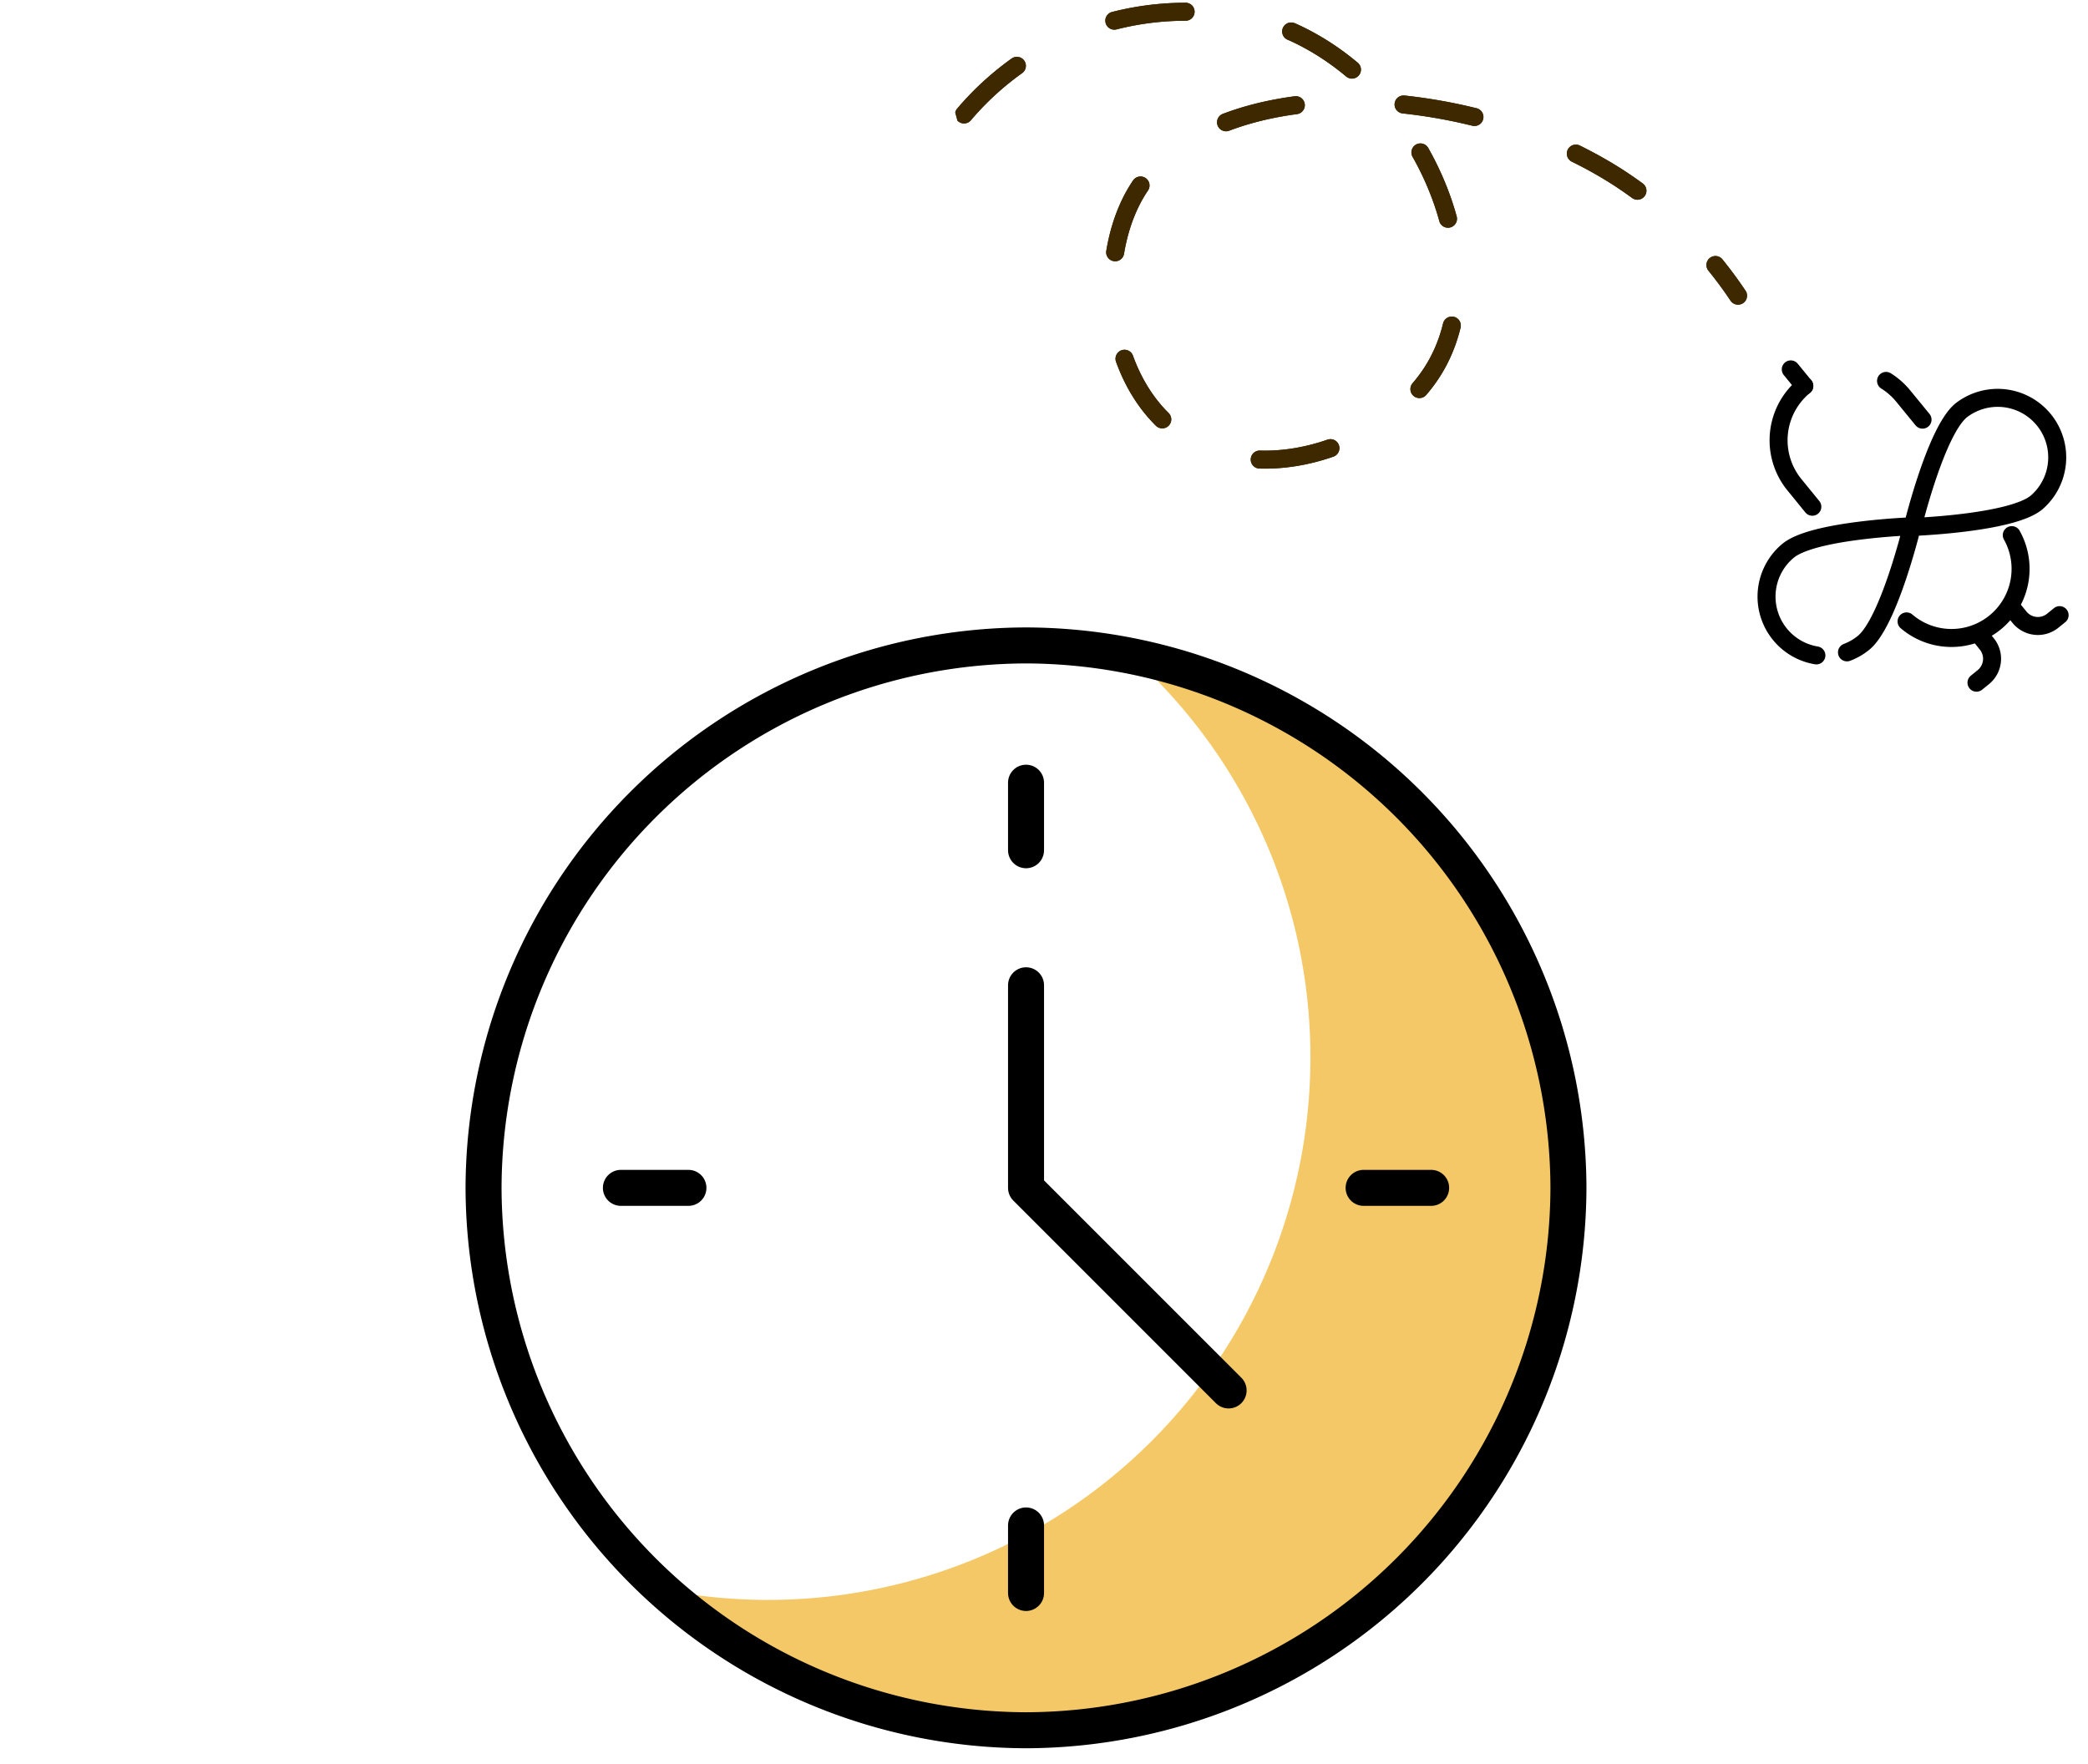 <svg xmlns="http://www.w3.org/2000/svg" xmlns:xlink="http://www.w3.org/1999/xlink" width="58" height="49" viewBox="0 0 58 49">
  <rect x="0" y="0" width="58" height="49" fill="#808080" stroke="none"/>
  <defs>
    <clipPath id="clip-path">
      <rect id="Rectangle_4252" data-name="Rectangle 4252" width="13.852" height="20.069" fill="none" stroke="#3e2800" stroke-linecap="round" stroke-linejoin="round" stroke-miterlimit="10" stroke-width="0.5" stroke-dasharray="2 3"/>
    </clipPath>
    <clipPath id="clip-path-2">
      <path id="path726" d="M0-682.665H32.009v32.009H0Z" transform="translate(0 682.665)"/>
    </clipPath>
    <clipPath id="clip-BUDIK_SVETLY">
      <rect width="58" height="49"/>
    </clipPath>
  </defs>
  <g id="BUDIK_SVETLY" data-name="BUDIK SVETLY" clip-path="url(#clip-BUDIK_SVETLY)">
    <rect width="58" height="49" fill="#fff"/>
    <g id="Group_17906" data-name="Group 17906" transform="translate(-612.482 -794.067)">
      <g id="Group_17737" data-name="Group 17737" transform="matrix(0.515, -0.857, 0.857, 0.515, 658.846, 809.951)">
        <g id="Group_17554" data-name="Group 17554" transform="translate(0 0)">
          <g id="g4397" transform="translate(3.6 0.444)">
            <path id="path4399" d="M2.761.115h0A1.953,1.953,0,0,0,.265,1.3L0,2.035" transform="translate(0 0)" fill="none" stroke="#000" stroke-linecap="round" stroke-linejoin="round" stroke-miterlimit="10" stroke-width="0.5"/>
          </g>
          <g id="g4401" transform="translate(7.251 2.434)">
            <path id="path4403" d="M0,1.423l.286-.8A1.956,1.956,0,0,0,.4,0" transform="translate(0 0)" fill="none" stroke="#000" stroke-linecap="round" stroke-linejoin="round" stroke-miterlimit="10" stroke-width="0.5"/>
          </g>
          <g id="g4405" transform="translate(2.192 6.364)">
            <path id="path4407" d="M3.586,1.271A1.92,1.92,0,0,1,.026,0" transform="translate(0 0)" fill="none" stroke="#000" stroke-linecap="round" stroke-linejoin="round" stroke-miterlimit="10" stroke-width="0.5"/>
          </g>
          <g id="g4417" transform="translate(6.362 0)">
            <path id="path4419" d="M0,.559.2,0" transform="translate(0 0)" fill="none" stroke="#000" stroke-linecap="round" stroke-linejoin="round" stroke-miterlimit="10" stroke-width="0.5"/>
          </g>
          <g id="g4421" transform="translate(4.554 4.575)">
            <path id="path4423" d="M0,.581s1.493,2.294,2.351,2.6A1.654,1.654,0,0,0,3.47.069C2.611-.239,0,.581,0,.581Z" transform="translate(0 0)" fill="none" stroke="#000" stroke-linecap="round" stroke-linejoin="round" stroke-miterlimit="10" stroke-width="0.5"/>
          </g>
          <g id="g4425" transform="translate(0 2.434)">
            <path id="path4427" d="M.118,2.269A1.655,1.655,0,0,1,2.211.1c.858.308,2.351,2.6,2.351,2.6s-2.611.82-3.47.512a1.645,1.645,0,0,1-.464-.258" transform="translate(0 0)" fill="none" stroke="#000" stroke-linecap="round" stroke-linejoin="round" stroke-miterlimit="10" stroke-width="0.5"/>
          </g>
          <g id="g4433" transform="translate(1.759 8.247)">
            <path id="path4435" d="M1.2,0,1.072.348a.657.657,0,0,1-.84.395L0,.659" transform="translate(0 0)" fill="none" stroke="#000" stroke-linecap="round" stroke-linejoin="round" stroke-miterlimit="10" stroke-width="0.5"/>
          </g>
          <g id="g4437" transform="translate(3.894 8.646)">
            <path id="path4439" d="M.165,0,.039.348a.657.657,0,0,0,.393.841l.231.084" transform="translate(0 0)" fill="none" stroke="#000" stroke-linecap="round" stroke-linejoin="round" stroke-miterlimit="10" stroke-width="0.5"/>
          </g>
        </g>
      </g>
      <g id="Group_17738" data-name="Group 17738" transform="matrix(0.259, 0.966, -0.966, 0.259, 657.957, 790.328)">
        <g id="Group_17594" data-name="Group 17594" transform="translate(0 0)" clip-path="url(#clip-path)">
          <path id="Path_14796" data-name="Path 14796" d="M1.43,19.461a8.08,8.08,0,0,1,.147-9.4c2.527-3.1,7.837-3.841,10.135-1.3,1.6,1.764,1.935,5.327-.049,7.117-1.94,1.75-5.356,1.135-6.921-.491C2.034,12.574,4,5.833,7.835,2.356A11.635,11.635,0,0,1,11.859,0" transform="translate(0.41 0.387)" fill="none" stroke="#3e2800" stroke-linecap="round" stroke-linejoin="round" stroke-miterlimit="10" stroke-width="0.5" stroke-dasharray="2 3"/>
          <path id="Path_14797" data-name="Path 14797" d="M1.43,19.461a8.08,8.08,0,0,1,.147-9.4c2.527-3.1,7.837-3.841,10.135-1.3,1.6,1.764,1.935,5.327-.049,7.117-1.94,1.75-5.356,1.135-6.921-.491C2.034,12.574,4,5.833,7.835,2.356A11.635,11.635,0,0,1,11.859,0" transform="translate(0.41 0.387)" fill="none" stroke="#3e2800" stroke-linecap="round" stroke-linejoin="round" stroke-miterlimit="10" stroke-width="0.5" stroke-dasharray="2 3"/>
        </g>
      </g>
      <path id="Subtraction_20" data-name="Subtraction 20" d="M10.652,29.7A14.956,14.956,0,0,1,0,25.265,15.063,15.063,0,0,0,18.638,10.628,14.96,14.96,0,0,0,14.225,0,15.181,15.181,0,0,1,24.848,9.6a15,15,0,0,1-3.555,15.678A14.96,14.96,0,0,1,10.652,29.7Z" transform="translate(630.244 812.812)" fill="#f4c866" stroke="rgba(0,0,0,0)" stroke-miterlimit="10" stroke-width="1"/>
      <g id="g722" transform="translate(624.978 811.057)">
        <g id="g724" clip-path="url(#clip-path-2)">
          <g id="g730" transform="translate(0.938 0.938)">
            <path id="path732" d="M-612.531-306.266A15.111,15.111,0,0,1-627.6-291.2a15.111,15.111,0,0,1-15.067-15.067A15.111,15.111,0,0,1-627.6-321.333,15.111,15.111,0,0,1-612.531-306.266Z" transform="translate(642.665 321.333)" fill="none" stroke="#000" stroke-linecap="round" stroke-linejoin="round" stroke-miterlimit="10" stroke-width="1"/>
          </g>
          <g id="g750" transform="translate(16.005 4.751)">
            <path id="path752" d="M0,0V1.876" fill="none" stroke="#000" stroke-linecap="round" stroke-linejoin="round" stroke-miterlimit="10" stroke-width="1"/>
          </g>
          <g id="g754" transform="translate(16.005 25.382)">
            <path id="path756" d="M0,0V1.876" fill="none" stroke="#000" stroke-linecap="round" stroke-linejoin="round" stroke-miterlimit="10" stroke-width="1"/>
          </g>
          <g id="g758" transform="translate(4.751 16.005)">
            <path id="path760" d="M0,0H1.876" fill="none" stroke="#000" stroke-linecap="round" stroke-linejoin="round" stroke-miterlimit="10" stroke-width="1"/>
          </g>
          <g id="g762" transform="translate(25.382 16.005)">
            <path id="path764" d="M0,0H1.876" fill="none" stroke="#000" stroke-linecap="round" stroke-linejoin="round" stroke-miterlimit="10" stroke-width="1"/>
          </g>
          <g id="g766" transform="translate(16.005 10.378)">
            <path id="path768" d="M0,0V5.627l5.627,5.627" fill="none" stroke="#000" stroke-linecap="round" stroke-linejoin="round" stroke-miterlimit="10" stroke-width="1"/>
          </g>
        </g>
      </g>
    </g>
  </g>
</svg>
